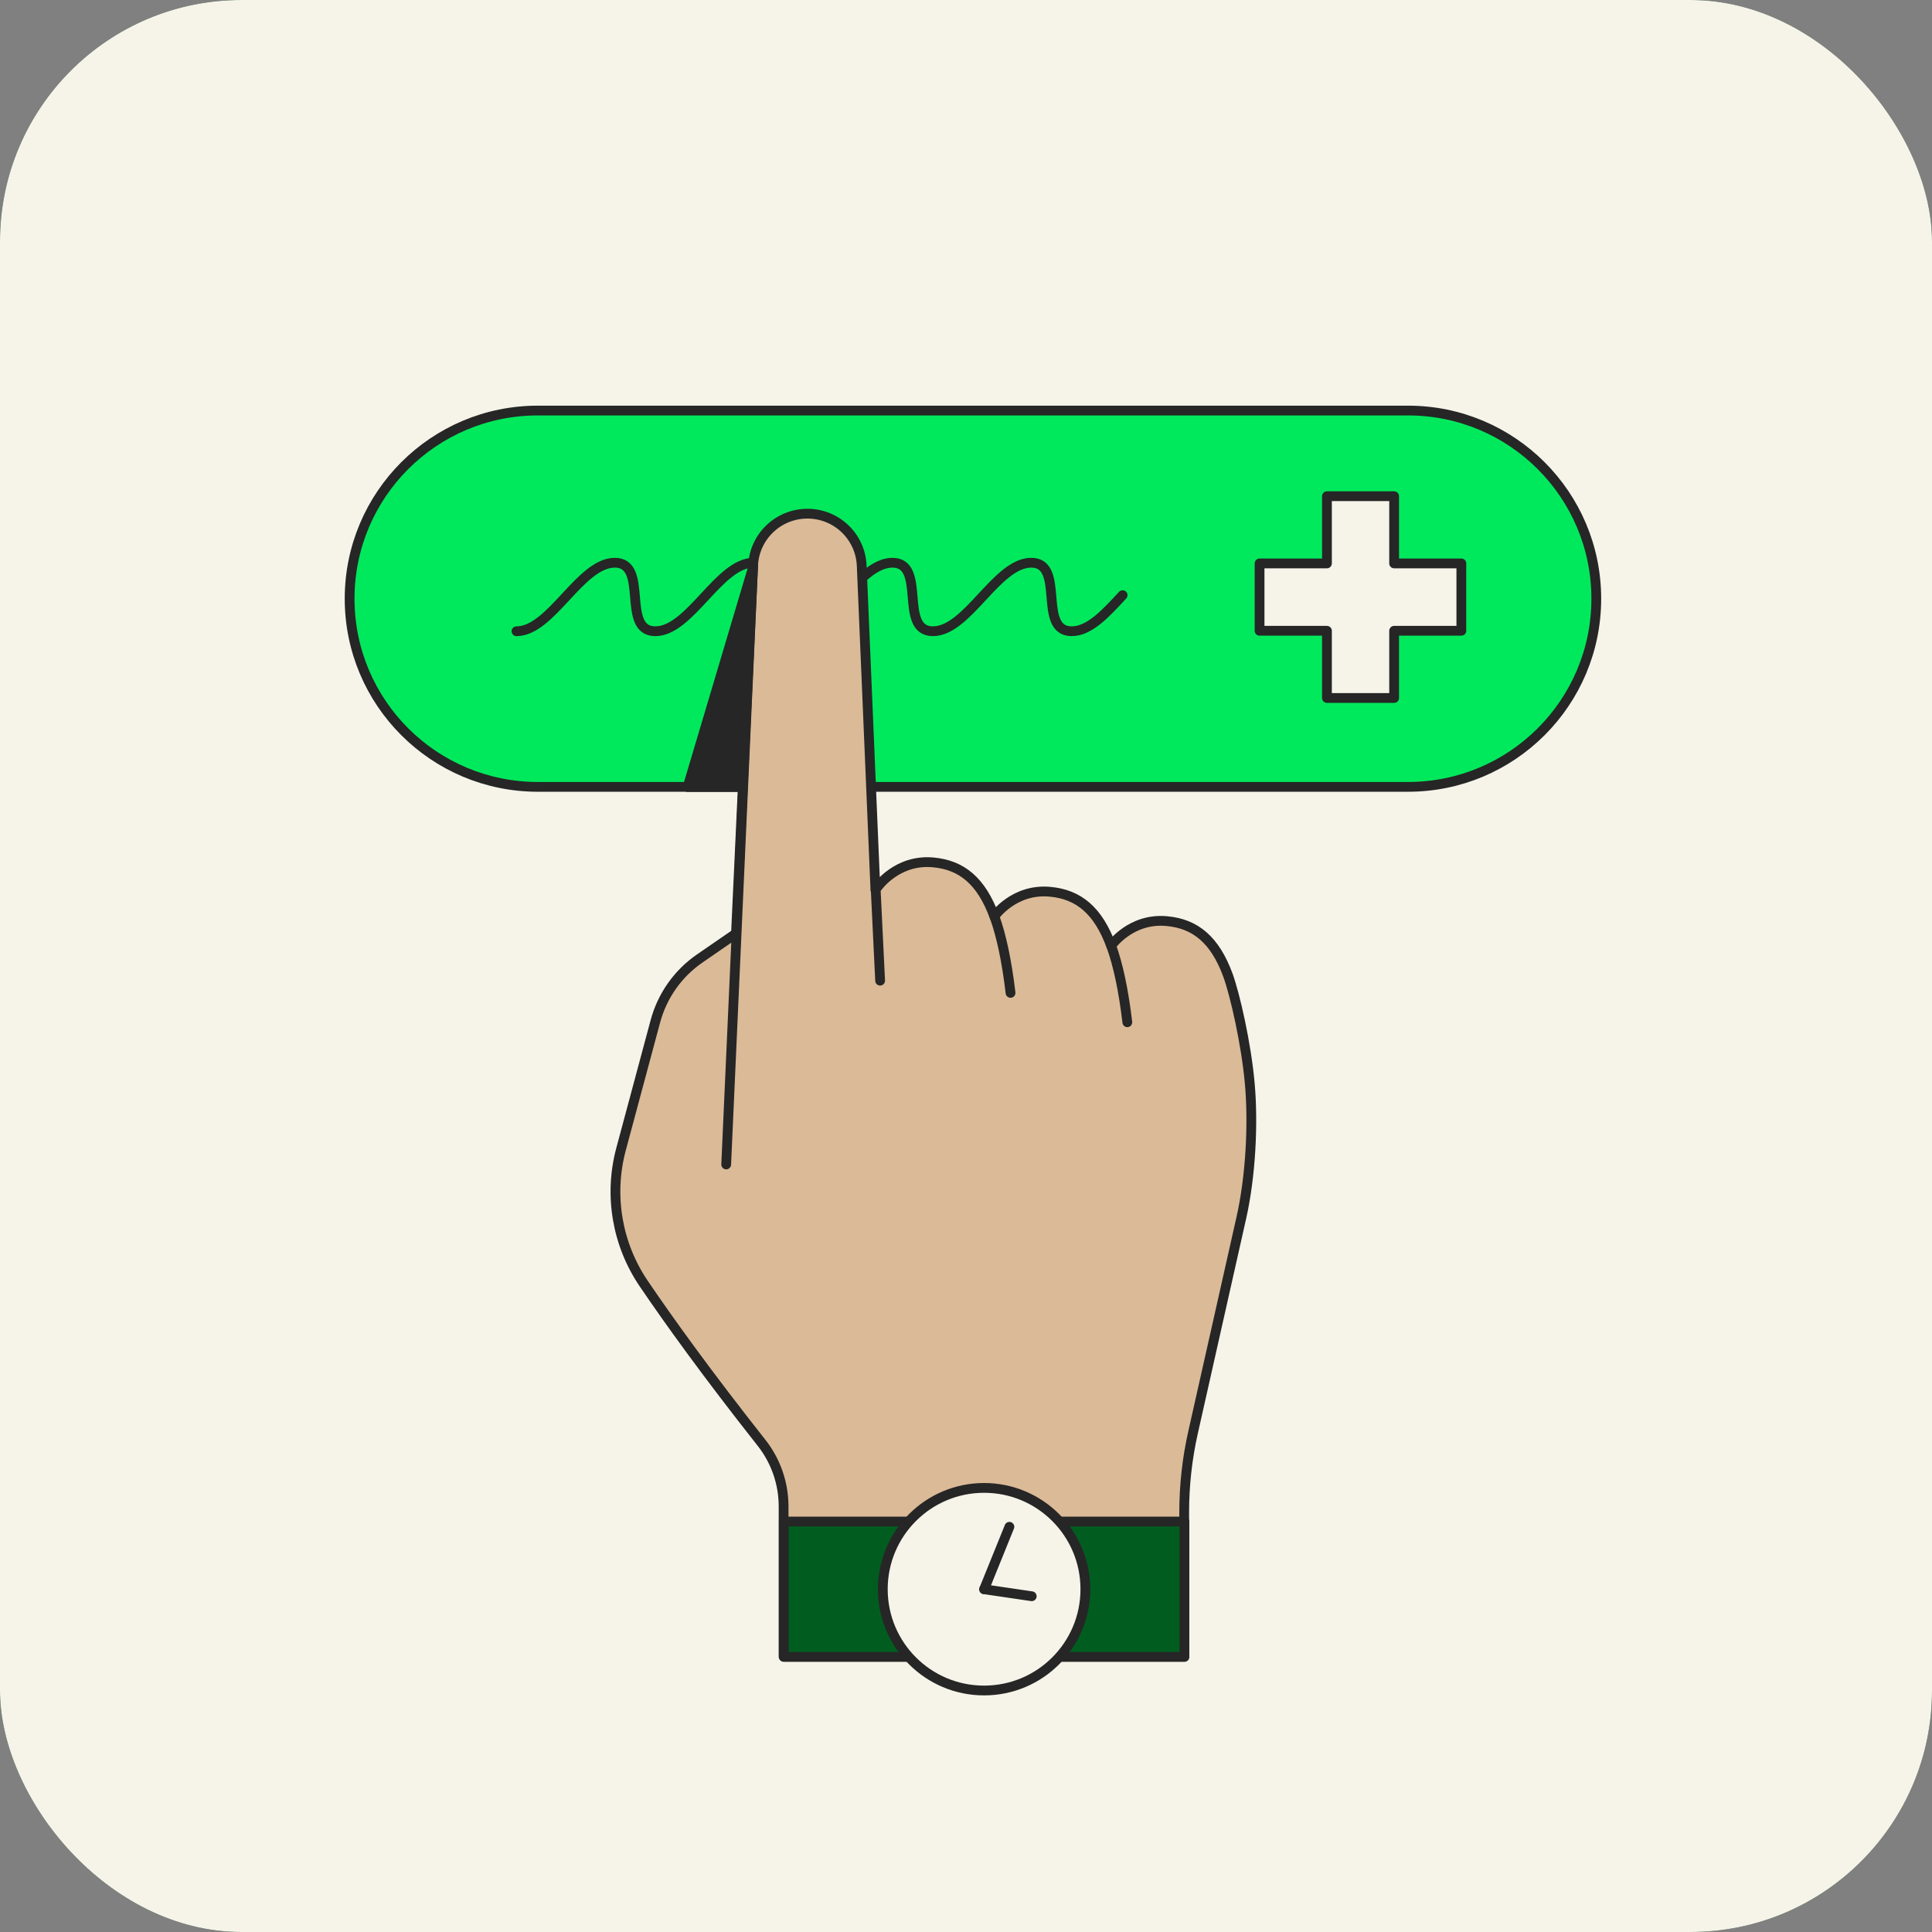 <svg width="80" height="80" viewBox="0 0 80 80" fill="none" xmlns="http://www.w3.org/2000/svg">
<rect x="0" y="0" width="80" height="80" fill="#808080" stroke="none"/>
<rect width="80" height="80" rx="10" fill="#003512"/>
<rect width="80" height="80" rx="10" fill="#F6F4E9"/>
<path d="M58.305 17H22.271C17.966 17 14.477 20.488 14.477 24.791C14.477 29.094 17.966 32.582 22.271 32.582H58.305C62.609 32.582 66.099 29.094 66.099 24.791C66.099 20.488 62.609 17 58.305 17Z" fill="#00E95C" stroke="#262626" stroke-width="0.405" stroke-linecap="round" stroke-linejoin="round"/>
<path d="M46.485 24.645C45.803 25.381 45.121 26.138 44.378 26.138C42.939 26.138 44.135 23.301 42.703 23.301C41.264 23.301 40.069 26.138 38.63 26.138C37.192 26.138 38.387 23.301 36.955 23.301C35.517 23.301 34.321 26.138 32.882 26.138C31.444 26.138 32.639 23.301 31.207 23.301C29.769 23.301 28.573 26.138 27.135 26.138C25.696 26.138 26.891 23.301 25.459 23.301C24.021 23.301 22.825 26.138 21.387 26.138" stroke="#262626" stroke-width="0.405" stroke-linecap="round" stroke-linejoin="round"/>
<path d="M60.511 23.33H57.728V20.547H54.946V23.33H52.156V26.119H54.946V28.902H57.728V26.119H60.511V23.33Z" fill="#F6F4E9" stroke="#262626" stroke-width="0.405" stroke-linecap="round" stroke-linejoin="round"/>
<path d="M28.473 32.59L31.519 22.357L31.62 32.59H28.473Z" fill="#262626" stroke="#262626" stroke-width="0.405" stroke-linecap="round" stroke-linejoin="round"/>
<path d="M36.337 36.73C36.337 36.73 37.148 35.568 38.647 35.71C39.822 35.818 40.633 36.48 41.173 37.946C41.173 37.946 41.984 36.784 43.483 36.926C44.658 37.034 45.469 37.696 46.009 39.161C46.009 39.161 46.82 38 48.319 38.142C49.495 38.25 50.305 38.911 50.845 40.377C51.136 41.174 51.602 43.207 51.75 44.862C51.899 46.517 51.791 48.698 51.399 50.434L49.407 59.289C49.157 60.39 49.035 61.511 49.035 62.632V68.596H32.447V62.382C32.447 61.417 32.123 60.484 31.521 59.728C29.299 56.911 27.712 54.71 26.659 53.156C25.551 51.528 25.206 49.495 25.713 47.597L27.138 42.289C27.422 41.235 28.07 40.31 28.975 39.688L30.475 38.655L31.184 23.417C31.238 22.215 32.231 21.27 33.433 21.27C34.642 21.27 35.635 22.222 35.682 23.431L36.249 36.845" fill="#DBBA97"/>
<path d="M36.337 36.73C36.337 36.73 37.148 35.568 38.647 35.71C39.822 35.818 40.633 36.48 41.173 37.946C41.173 37.946 41.984 36.784 43.483 36.926C44.658 37.034 45.469 37.696 46.009 39.161C46.009 39.161 46.82 38 48.319 38.142C49.495 38.25 50.305 38.911 50.845 40.377C51.136 41.174 51.602 43.207 51.75 44.862C51.899 46.517 51.791 48.698 51.399 50.434L49.407 59.289C49.157 60.39 49.035 61.511 49.035 62.632V68.596H32.447V62.382C32.447 61.417 32.123 60.484 31.521 59.728C29.299 56.911 27.712 54.71 26.659 53.156C25.551 51.528 25.206 49.495 25.713 47.597L27.138 42.289C27.422 41.235 28.07 40.31 28.975 39.688L30.475 38.655L31.184 23.417C31.238 22.215 32.231 21.27 33.433 21.27C34.642 21.27 35.635 22.222 35.682 23.431L36.249 36.845" stroke="#262626" stroke-width="0.405" stroke-linecap="round" stroke-linejoin="round"/>
<path d="M30.07 48.218L31.185 23.43" stroke="#262626" stroke-width="0.405" stroke-linecap="round" stroke-linejoin="round"/>
<path d="M36.262 36.852L36.444 40.607" stroke="#262626" stroke-width="0.405" stroke-linecap="round" stroke-linejoin="round"/>
<path d="M41.176 37.945C41.466 38.742 41.689 39.803 41.844 41.113" stroke="#262626" stroke-width="0.405" stroke-linecap="round" stroke-linejoin="round"/>
<path d="M46.012 39.162C46.302 39.959 46.525 41.02 46.68 42.33" stroke="#262626" stroke-width="0.405" stroke-linecap="round" stroke-linejoin="round"/>
<path d="M49.045 63.004H32.457V68.61H49.045V63.004Z" fill="#005D1F" stroke="#262626" stroke-width="0.405" stroke-linecap="round" stroke-linejoin="round"/>
<path d="M40.749 70C43.066 70 44.943 68.122 44.943 65.806C44.943 63.489 43.066 61.611 40.749 61.611C38.433 61.611 36.555 63.489 36.555 65.806C36.555 68.122 38.433 70 40.749 70Z" fill="#F6F4E9" stroke="#262626" stroke-width="0.405" stroke-linecap="round" stroke-linejoin="round"/>
<path d="M40.75 65.808L41.797 63.221" stroke="#262626" stroke-width="0.405" stroke-linecap="round" stroke-linejoin="round"/>
<path d="M40.75 65.807L42.722 66.097" stroke="#262626" stroke-width="0.405" stroke-linecap="round" stroke-linejoin="round"/>
</svg>
